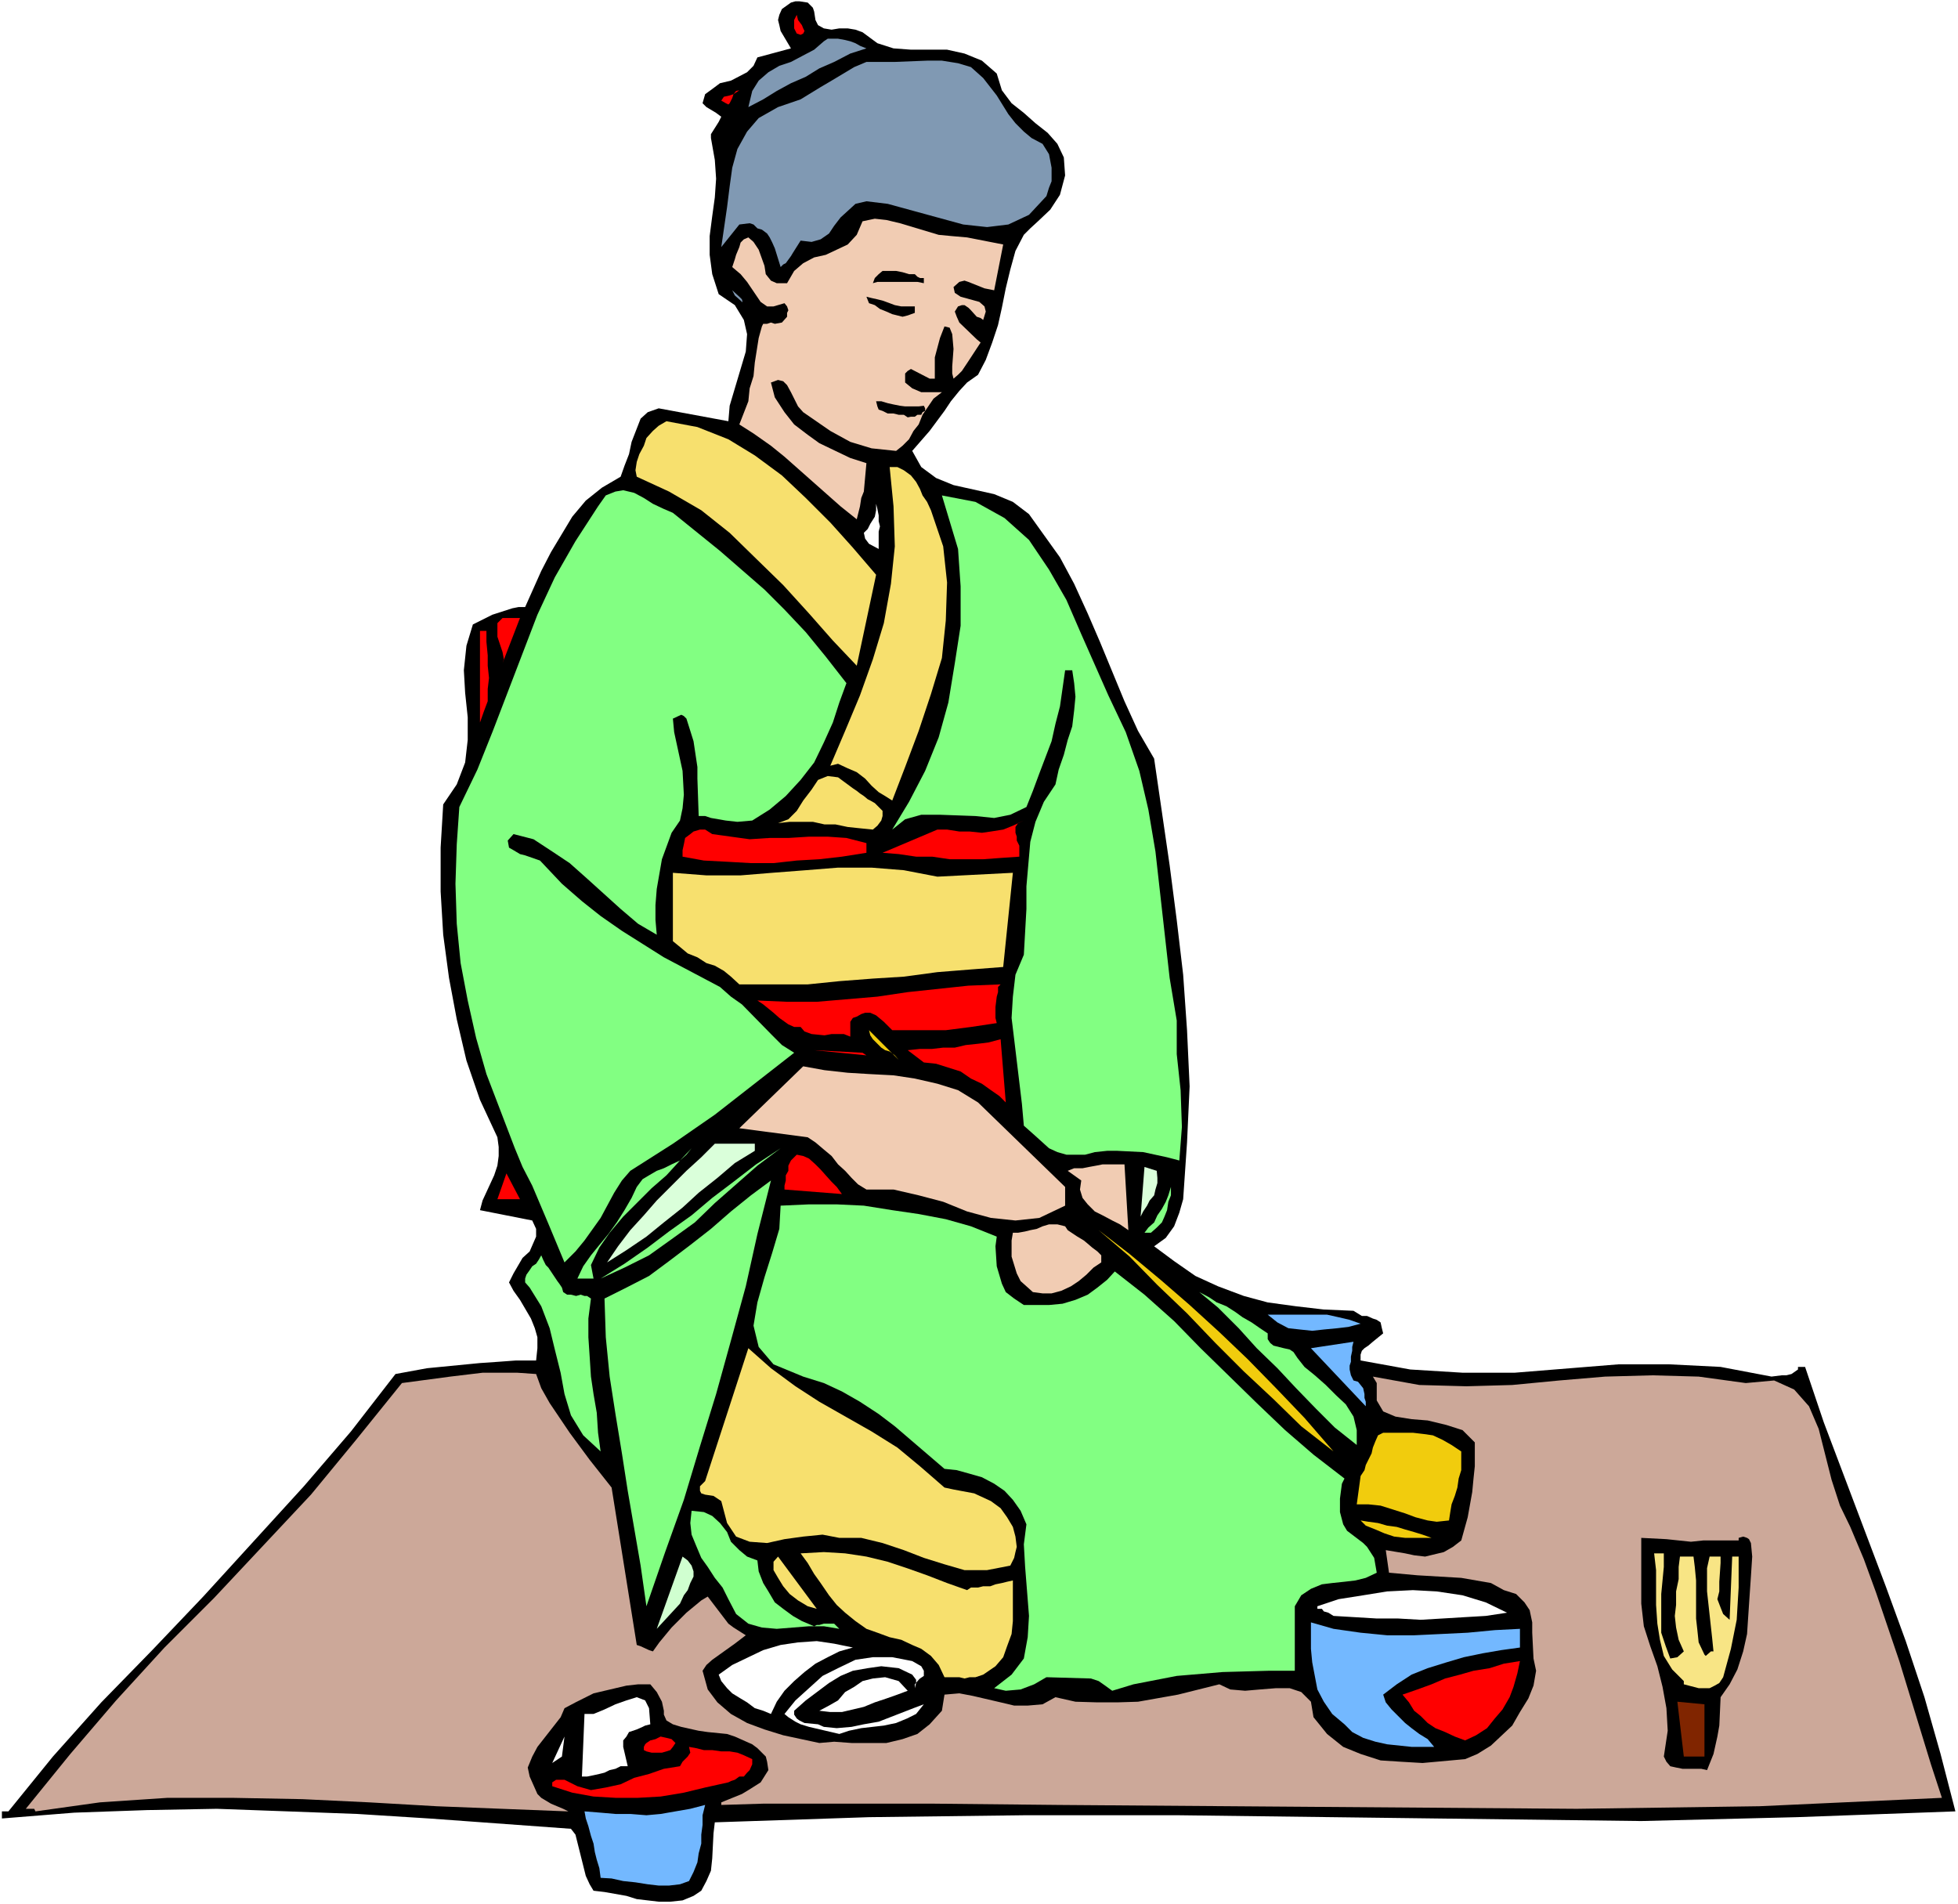 <?xml version="1.0" encoding="UTF-8" standalone="no"?>
<svg
   version="1.0"
   width="129.766mm"
   height="126.203mm"
   id="svg65"
   sodipodi:docname="Tea Ceremony.wmf"
   xmlns:inkscape="http://www.inkscape.org/namespaces/inkscape"
   xmlns:sodipodi="http://sodipodi.sourceforge.net/DTD/sodipodi-0.dtd"
   xmlns="http://www.w3.org/2000/svg"
   xmlns:svg="http://www.w3.org/2000/svg">
  <rect width="100%" height="100%" fill="#333333" stroke="none"/>
  <sodipodi:namedview
     id="namedview65"
     pagecolor="#ffffff"
     bordercolor="#000000"
     borderopacity="0.25"
     inkscape:showpageshadow="2"
     inkscape:pageopacity="0.0"
     inkscape:pagecheckerboard="0"
     inkscape:deskcolor="#d1d1d1"
     inkscape:document-units="mm" />
  <defs
     id="defs1">
    <pattern
       id="WMFhbasepattern"
       patternUnits="userSpaceOnUse"
       width="6"
       height="6"
       x="0"
       y="0" />
  </defs>
  <path
     style="fill:#ffffff;fill-opacity:1;fill-rule:evenodd;stroke:none"
     d="M 0,476.987 H 490.455 V 0 H 0 Z"
     id="path1" />
  <path
     style="fill:#000000;fill-opacity:1;fill-rule:evenodd;stroke:none"
     d="m 203.939,2.908 0.323,2.101 0.646,1.293 1.454,0.808 1.939,0.323 1.939,-0.323 h 2.101 l 1.939,0.323 1.778,0.646 3.717,2.747 4.04,1.293 4.363,0.323 h 4.686 4.363 l 4.363,0.969 4.363,1.777 3.717,3.232 1.293,4.201 2.424,3.232 3.07,2.424 2.909,2.585 3.07,2.424 2.424,2.747 1.616,3.393 0.323,4.524 -1.293,4.847 -2.424,3.716 -3.07,2.908 -1.939,1.777 -1.616,1.616 -2.101,4.04 -1.293,4.686 -1.131,4.686 -0.97,4.847 -0.97,4.363 -1.454,4.363 -1.616,4.363 -1.939,3.716 -2.747,1.939 -1.939,2.101 -2.101,2.585 -1.616,2.424 -3.717,5.009 -4.363,5.009 2.262,4.04 3.717,2.747 4.363,1.777 10.181,2.262 4.686,1.939 4.04,3.07 7.757,10.826 3.555,6.625 3.394,7.433 3.07,7.11 3.07,7.433 3.07,7.433 3.394,7.433 4.04,6.948 3.878,26.661 1.778,13.734 1.616,13.734 0.97,13.896 0.646,14.058 -0.646,14.058 -0.97,14.219 -0.97,3.393 -1.293,3.393 -2.101,2.908 -2.909,2.101 5.01,3.716 5.333,3.716 5.656,2.585 6.464,2.424 5.979,1.616 7.11,0.969 6.949,0.808 7.434,0.323 2.101,1.293 h 1.293 l 1.454,0.646 0.97,0.323 0.97,0.646 0.323,1.454 0.323,1.293 -2.586,2.101 -1.131,0.969 -0.97,0.646 -0.646,0.646 -0.323,0.969 v 1.454 l 12.443,2.262 13.09,0.808 h 13.09 l 26.018,-2.101 h 12.605 l 12.928,0.646 12.766,2.424 2.586,-0.323 h 1.131 l 1.293,-0.323 1.616,-1.131 v -0.646 h 1.778 l 4.686,13.896 15.514,41.042 5.01,13.734 4.686,14.058 4.04,14.219 3.717,14.381 -39.754,1.454 -38.946,0.969 -77.406,-0.969 -38.622,-0.485 h -38.299 l -39.107,0.485 -38.622,1.293 -0.323,2.747 -0.323,6.302 -0.323,3.07 -1.131,2.585 -1.293,2.424 -1.939,1.293 -2.747,1.131 -3.07,0.323 h -2.909 l -5.494,-0.646 -2.586,-0.808 -5.494,-0.969 -2.747,-0.323 -0.97,-1.616 -0.97,-2.101 -2.101,-8.402 -0.485,-1.939 -1.131,-1.454 -35.552,-2.585 -17.938,-1.131 -17.453,-0.646 -17.776,-0.646 -17.453,0.323 -18.261,0.646 -18.099,1.454 v -1.777 H 2.101 L 13.251,439.985 25.371,426.412 38.138,413.324 50.904,399.913 76.114,372.282 87.91,358.548 99.061,344.167 l 7.918,-1.454 13.251,-1.293 4.686,-0.323 4.363,-0.323 h 5.01 l 0.323,-3.07 v -2.747 l -0.646,-2.262 -0.97,-2.424 -2.747,-4.686 -1.616,-2.262 -1.131,-2.101 1.131,-2.262 2.262,-3.878 1.778,-1.616 1.616,-3.716 v -1.939 l -0.97,-2.101 -13.09,-2.585 0.646,-2.424 2.909,-6.302 0.808,-2.424 0.323,-2.424 v -2.262 l -0.323,-2.424 -4.363,-9.372 -3.394,-9.856 -2.424,-10.341 -1.939,-10.341 -1.454,-10.826 -0.646,-10.826 v -10.988 l 0.646,-10.826 3.394,-5.009 2.101,-5.494 0.646,-5.655 v -5.655 l -0.646,-6.14 -0.323,-5.655 0.646,-6.14 1.616,-5.332 4.848,-2.424 5.01,-1.616 1.616,-0.323 h 1.616 l 4.04,-9.049 2.424,-4.686 5.333,-8.887 3.394,-4.04 4.04,-3.232 4.686,-2.747 0.97,-2.747 1.131,-2.908 0.646,-3.07 2.262,-5.817 1.778,-1.616 2.747,-0.969 17.453,3.232 0.323,-3.878 4.04,-13.573 0.323,-4.363 -0.808,-3.555 -2.262,-3.716 -4.04,-2.747 -1.616,-5.009 -0.646,-4.847 v -4.686 l 0.646,-5.009 0.646,-4.686 0.323,-4.686 -0.323,-4.686 -0.97,-5.494 v -0.969 l 1.939,-3.07 0.646,-1.293 -1.293,-0.969 -2.424,-1.454 -0.97,-0.969 0.646,-2.262 1.778,-1.293 1.939,-1.454 2.747,-0.646 4.04,-2.101 1.616,-1.616 0.97,-2.101 8.403,-2.262 -2.586,-4.363 -0.323,-1.454 -0.323,-1.293 0.323,-1.293 0.646,-1.454 2.262,-1.616 1.131,-0.323 h 0.97 l 2.101,0.323 0.646,0.646 0.646,0.646 z"
     id="path2" />
  <path
     style="fill:#ff0000;fill-opacity:1;fill-rule:evenodd;stroke:none"
     d="m 200.545,8.725 -0.97,-0.323 -0.323,-0.646 -0.323,-0.646 V 6.302 5.009 l 0.646,-1.293 0.323,1.293 0.97,1.293 0.323,0.808 0.323,0.646 -0.323,0.646 z"
     id="path3" />
  <path
     style="fill:#8099b3;fill-opacity:1;fill-rule:evenodd;stroke:none"
     d="m 217.029,12.119 -4.04,1.293 -4.04,2.101 -3.717,1.616 -3.394,2.101 -3.717,1.616 -3.555,1.939 -3.394,2.101 -3.717,1.939 0.97,-4.04 1.616,-2.585 2.424,-2.101 2.747,-1.616 2.909,-0.969 2.747,-1.454 3.07,-1.616 2.424,-2.101 0.97,-0.646 h 1.293 1.293 l 1.778,0.323 1.293,0.323 1.293,0.485 1.131,0.646 z"
     id="path4" />
  <path
     style="fill:#8099b3;fill-opacity:1;fill-rule:evenodd;stroke:none"
     d="m 246.278,19.551 3.394,4.363 2.909,4.686 1.778,2.262 2.101,2.101 1.939,1.616 2.747,1.454 1.616,2.585 0.646,3.393 v 1.616 1.777 l -0.646,1.616 -0.646,2.101 -4.363,4.686 -5.171,2.424 -5.333,0.646 -5.979,-0.646 -18.907,-5.171 -5.333,-0.646 -2.747,0.646 -1.939,1.777 -1.778,1.616 -1.616,2.101 -1.293,1.939 -2.101,1.454 -2.262,0.646 -2.747,-0.323 -1.939,3.07 -0.485,0.808 -1.293,1.777 -0.646,0.323 -0.646,0.646 -1.454,-4.686 -0.646,-1.454 -0.646,-1.293 -0.646,-0.969 -1.293,-0.969 -1.131,-0.323 -0.97,-0.969 -0.97,-0.323 -2.586,0.323 -4.525,5.655 1.454,-10.018 0.646,-5.171 0.646,-4.686 1.293,-4.686 2.424,-4.363 2.909,-3.393 4.848,-2.747 5.656,-1.939 5.01,-3.07 2.747,-1.616 5.656,-3.393 3.07,-1.293 h 3.07 4.04 l 8.08,-0.323 h 3.717 l 4.04,0.646 3.232,0.969 z"
     id="path5" />
  <path
     style="fill:#ff0000;fill-opacity:1;fill-rule:evenodd;stroke:none"
     d="m 185.193,22.621 -0.808,0.162 -0.646,0.808 -0.323,0.969 -0.323,0.646 -0.323,0.646 -0.323,0.323 -0.646,-0.323 -1.131,-0.646 0.646,-0.969 1.454,-0.323 0.97,-0.323 z"
     id="path6" />
  <path
     style="fill:#f1ccb3;fill-opacity:1;fill-rule:evenodd;stroke:none"
     d="m 251.288,61.239 -2.262,11.472 -2.424,-0.485 -4.04,-1.616 -0.97,-0.323 -1.293,0.323 -1.454,1.293 0.323,1.454 1.454,0.969 4.686,1.293 1.293,1.131 0.323,1.293 -0.646,2.101 -0.646,-0.485 -0.97,-0.323 -1.454,-1.616 -0.646,-0.646 -0.97,-0.646 h -0.646 l -0.97,0.323 -0.808,1.293 0.485,1.293 0.646,1.454 4.363,4.201 0.97,0.808 -3.07,4.686 -1.616,2.424 -0.97,0.969 -1.131,0.969 -0.323,-1.293 v -1.777 l 0.323,-4.363 -0.323,-3.716 -0.646,-1.616 -1.293,-0.323 -1.131,2.908 -1.293,4.847 v 3.393 1.939 h -1.293 l -4.686,-2.424 -0.808,0.485 -0.646,0.646 v 2.262 l 1.778,1.454 2.262,0.969 h 0.97 1.454 1.293 1.454 l -2.101,1.616 -2.747,4.04 -0.97,2.424 -1.293,1.616 -1.131,2.101 -1.616,1.616 -1.616,1.293 -6.141,-0.646 -5.333,-1.616 -5.01,-2.747 -6.787,-4.686 -1.293,-1.454 -1.778,-3.555 -0.97,-1.777 -0.97,-0.969 -1.293,-0.323 -1.778,0.646 0.97,3.716 2.424,3.716 2.424,3.07 3.394,2.585 2.909,2.101 4.04,1.939 3.717,1.777 4.04,1.293 -0.646,7.11 -0.646,1.616 -0.323,2.101 -0.808,3.232 -4.04,-3.232 -14.059,-12.442 -3.394,-2.747 -4.363,-3.07 -3.555,-2.262 2.262,-5.817 0.323,-3.232 0.97,-3.07 0.323,-3.393 0.97,-6.14 0.808,-2.908 0.323,-0.646 h 0.97 l 0.97,-0.323 0.97,0.323 1.778,-0.323 1.293,-1.454 v -0.969 l 0.323,-0.646 -0.323,-0.969 -0.646,-0.808 -2.747,0.808 h -1.616 l -1.616,-1.131 -3.394,-5.009 -1.616,-1.939 -2.101,-1.777 0.323,-0.969 0.323,-0.969 0.323,-1.131 0.808,-1.939 0.323,-1.131 0.808,-0.808 1.131,-0.485 1.293,1.131 1.293,1.939 1.454,4.04 0.323,2.101 1.293,1.616 1.454,0.646 h 2.586 l 1.778,-3.07 2.262,-1.939 2.747,-1.454 2.909,-0.646 5.494,-2.585 2.262,-2.424 1.454,-3.393 3.07,-0.646 2.909,0.323 3.394,0.808 9.696,2.908 3.394,0.323 3.717,0.323 z"
     id="path7" />
  <path
     style="fill:#000000;fill-opacity:1;fill-rule:evenodd;stroke:none"
     d="m 231.411,69.641 v 1.293 l -1.616,-0.323 h -1.616 -1.778 -1.616 -1.939 -1.454 -1.616 l -1.131,0.323 0.485,-1.293 0.97,-0.969 0.97,-0.808 h 1.778 1.616 l 1.616,0.323 1.616,0.485 h 1.454 l 0.646,0.646 0.646,0.323 h 0.323 z"
     id="path8" />
  <path
     style="fill:#8099b3;fill-opacity:1;fill-rule:evenodd;stroke:none"
     d="m 185.193,74.327 0.646,0.646 0.162,0.646 h -0.162 l -0.323,-0.323 -1.454,-1.293 -0.646,-1.293 z"
     id="path9" />
  <path
     style="fill:#000000;fill-opacity:1;fill-rule:evenodd;stroke:none"
     d="m 229.149,76.751 v 1.616 l -1.778,0.646 -1.293,0.323 -1.293,-0.323 -1.293,-0.323 -1.454,-0.646 -1.616,-0.646 -1.293,-0.969 -1.454,-0.485 -0.646,-1.616 1.293,0.323 1.454,0.323 1.293,0.323 1.778,0.646 1.293,0.485 1.616,0.323 h 1.454 z"
     id="path10" />
  <path
     style="fill:#000000;fill-opacity:1;fill-rule:evenodd;stroke:none"
     d="m 231.411,101.634 0.323,0.646 v 0.646 l -0.646,0.323 -0.323,0.646 h -0.97 l -0.646,0.485 h -0.97 l -0.808,0.162 -0.97,-0.646 h -1.293 l -1.293,-0.323 h -1.454 l -1.293,-0.646 -0.97,-0.323 -0.323,-0.808 -0.323,-1.293 h 1.293 l 1.616,0.485 1.454,0.323 1.616,0.323 1.293,0.162 h 1.778 1.616 z"
     id="path11" />
  <path
     style="fill:#f7e06e;fill-opacity:1;fill-rule:evenodd;stroke:none"
     d="m 219.453,143.969 -4.848,22.783 -5.979,-6.302 -5.979,-6.786 -6.464,-7.11 -6.464,-6.302 -6.949,-6.786 -7.11,-5.655 -8.08,-4.686 -8.08,-3.716 -0.323,-1.616 0.323,-2.101 0.646,-1.939 1.131,-2.101 0.646,-1.939 1.616,-1.777 1.454,-1.293 1.939,-1.131 7.757,1.454 7.757,3.07 6.626,4.04 6.787,5.009 5.979,5.655 6.141,6.14 5.656,6.302 z"
     id="path12" />
  <path
     style="fill:#f7e06e;fill-opacity:1;fill-rule:evenodd;stroke:none"
     d="m 233.189,127.811 3.07,9.049 0.97,9.049 -0.323,9.533 -0.97,9.372 -2.747,9.049 -3.07,9.21 -3.394,9.049 -3.232,8.402 -1.778,-1.131 -1.616,-0.969 -1.778,-1.616 -1.616,-1.777 -2.101,-1.616 -2.262,-0.969 -2.424,-1.131 -1.939,0.485 3.717,-8.725 3.717,-8.887 3.232,-9.049 2.747,-9.049 1.778,-9.856 0.97,-9.372 -0.323,-10.018 -0.97,-9.856 h 1.939 l 1.616,0.808 1.778,1.293 1.293,1.616 0.97,1.777 0.646,1.616 1.131,1.616 z"
     id="path13" />
  <path
     style="fill:#82ff82;fill-opacity:1;fill-rule:evenodd;stroke:none"
     d="m 212.019,171.114 -1.778,4.847 -1.616,5.009 -2.262,5.009 -2.424,5.009 -3.394,4.363 -3.717,4.04 -4.04,3.393 -4.363,2.747 -3.717,0.323 -2.909,-0.323 -3.717,-0.646 -1.454,-0.485 h -1.616 l -0.323,-9.372 v -2.908 l -0.97,-6.463 -0.808,-2.585 -0.97,-3.07 -0.646,-0.646 -0.646,-0.323 -2.101,0.969 0.323,3.393 2.101,9.695 0.323,5.979 -0.323,3.393 -0.646,3.07 -2.101,3.07 -2.424,6.625 -1.293,7.433 -0.323,4.04 v 3.716 l 0.323,3.716 -4.686,-2.747 -4.363,-3.716 -8.403,-7.594 -4.363,-3.878 -4.363,-2.908 -4.686,-3.07 -5.01,-1.293 -1.454,1.616 0.323,1.777 1.131,0.646 1.616,0.969 1.293,0.323 3.717,1.293 5.494,5.817 5.01,4.363 4.686,3.716 5.333,3.716 10.504,6.625 14.059,7.433 2.747,2.424 2.747,1.939 7.595,7.756 2.424,2.424 3.07,1.939 -19.877,15.512 -10.504,7.271 -10.666,6.786 -2.101,2.424 -1.939,3.07 -3.394,6.302 -4.04,5.655 -2.262,2.747 -2.747,2.747 -4.04,-9.695 -4.04,-9.533 -2.424,-4.686 -1.939,-4.686 -7.11,-18.582 -2.586,-9.049 -2.101,-9.372 -1.778,-9.372 -0.97,-9.856 -0.323,-10.018 0.323,-9.856 0.646,-9.372 4.525,-9.372 3.878,-9.695 11.15,-29.085 4.363,-9.372 5.171,-9.049 5.656,-8.725 1.939,-2.747 2.424,-0.969 1.939,-0.323 2.747,0.646 2.424,1.293 2.262,1.454 2.747,1.293 2.262,0.969 11.797,9.533 11.15,9.695 5.01,5.009 5.333,5.655 5.01,6.14 z"
     id="path14" />
  <path
     style="fill:#82ff82;fill-opacity:1;fill-rule:evenodd;stroke:none"
     d="m 277.628,174.184 4.363,9.21 3.394,9.695 2.262,9.695 1.778,10.503 3.555,31.67 1.778,10.664 v 4.04 4.363 l 0.97,9.049 0.323,9.21 -0.323,4.201 -0.323,4.201 -3.07,-0.808 -5.979,-1.293 -6.464,-0.323 h -2.586 l -3.07,0.323 -2.424,0.646 h -2.747 -1.939 l -2.262,-0.646 -2.101,-0.969 -3.394,-3.07 -2.909,-2.585 -0.485,-5.494 -1.939,-16.158 -0.646,-5.332 0.323,-5.332 0.646,-5.494 2.101,-5.009 0.646,-11.472 v -5.655 l 0.97,-11.149 1.293,-5.009 2.101,-5.009 2.909,-4.363 0.808,-3.716 1.293,-3.716 0.97,-3.716 1.131,-3.393 0.485,-4.04 0.323,-3.393 -0.323,-3.393 -0.485,-3.232 h -1.778 l -1.293,9.049 -1.131,4.363 -0.97,4.363 -3.07,8.079 -1.616,4.363 -1.616,4.04 -4.04,1.939 -4.04,0.808 -4.686,-0.485 -8.888,-0.323 h -4.686 l -4.04,1.131 -3.232,2.585 4.202,-6.948 4.04,-7.756 3.394,-8.402 2.424,-8.725 1.616,-9.856 1.454,-9.372 v -9.856 l -0.646,-9.372 -4.04,-13.411 8.403,1.616 7.272,4.04 6.141,5.494 5.01,7.433 4.363,7.594 3.717,8.564 z"
     id="path15" />
  <path
     style="fill:#ffffff;fill-opacity:1;fill-rule:evenodd;stroke:none"
     d="m 220.099,137.505 -2.424,-1.293 -0.97,-1.293 -0.323,-1.454 0.97,-0.969 0.646,-1.293 1.131,-1.777 0.323,-1.616 v -1.616 l 0.323,1.293 0.323,1.616 v 1.454 l 0.323,1.293 -0.323,1.293 v 1.454 1.293 z"
     id="path16" />
  <path
     style="fill:#ff0000;fill-opacity:1;fill-rule:evenodd;stroke:none"
     d="m 125.886,166.105 0.323,-0.969 -0.323,-1.777 -0.646,-1.939 -0.646,-1.939 v -2.101 -1.293 l 1.293,-1.293 h 2.747 1.616 z"
     id="path17" />
  <path
     style="fill:#ff0000;fill-opacity:1;fill-rule:evenodd;stroke:none"
     d="m 121.846,158.026 v 2.747 l 0.323,3.393 v 2.585 l 0.323,3.07 -0.323,2.747 v 3.07 l -0.97,2.585 -0.97,2.747 v -22.944 z"
     id="path18" />
  <path
     style="fill:#f7e06e;fill-opacity:1;fill-rule:evenodd;stroke:none"
     d="m 221.069,203.107 v 1.293 l -0.323,1.131 -0.97,1.293 -1.131,0.969 -3.232,-0.323 -3.07,-0.323 -3.07,-0.646 h -2.747 l -2.909,-0.646 h -3.07 -2.747 l -2.909,0.323 2.586,-0.969 2.101,-2.101 1.616,-2.585 2.101,-2.747 1.616,-2.424 2.424,-0.969 2.586,0.323 3.717,2.747 0.97,0.646 0.808,0.646 0.97,0.646 0.97,0.808 0.646,0.323 1.131,0.646 0.97,0.969 z"
     id="path19" />
  <path
     style="fill:#ff0000;fill-opacity:1;fill-rule:evenodd;stroke:none"
     d="m 255.328,214.579 -4.686,0.323 -4.363,0.323 h -4.363 -4.04 l -4.363,-0.646 h -4.04 l -4.363,-0.646 -4.04,-0.323 13.736,-5.817 h 2.424 l 3.07,0.485 h 2.586 l 3.07,0.323 2.262,-0.323 3.07,-0.485 2.424,-0.969 2.747,-1.293 -1.454,0.646 -0.646,0.969 v 1.454 l 0.323,0.969 v 0.969 l 0.646,1.293 v 1.454 z"
     id="path20" />
  <path
     style="fill:#ff0000;fill-opacity:1;fill-rule:evenodd;stroke:none"
     d="M 217.029,211.186 V 213.61 l -6.141,0.969 -5.656,0.646 -5.656,0.323 -5.818,0.646 h -5.656 l -5.656,-0.323 -6.141,-0.323 -5.333,-0.969 v -1.616 l 0.323,-1.454 0.323,-1.616 1.293,-0.969 0.808,-0.646 1.616,-0.485 h 1.293 l 1.778,1.131 4.686,0.646 4.686,0.646 5.01,-0.323 h 4.686 l 5.171,-0.323 h 4.686 l 4.686,0.323 z"
     id="path21" />
  <path
     style="fill:#f7e06e;fill-opacity:1;fill-rule:evenodd;stroke:none"
     d="m 253.712,218.619 -2.424,23.591 -8.403,0.646 -8.08,0.646 -8.403,1.131 -7.757,0.485 -8.403,0.646 -7.918,0.808 h -8.888 -8.242 l -2.101,-1.939 -1.778,-1.454 -2.262,-1.293 -2.101,-0.646 -2.262,-1.454 -2.424,-0.969 -1.939,-1.616 -1.778,-1.454 v -2.262 -2.424 -2.424 -1.939 -2.101 -1.939 -1.939 -2.101 l 8.403,0.646 h 8.565 l 7.918,-0.646 8.403,-0.646 8.08,-0.646 h 8.403 l 8.08,0.646 8.403,1.616 z"
     id="path22" />
  <path
     style="fill:#ff0000;fill-opacity:1;fill-rule:evenodd;stroke:none"
     d="m 250.641,246.573 -0.646,0.646 v 1.293 l -0.323,1.131 -0.323,2.585 v 2.747 l 0.323,1.293 -6.464,0.969 -6.302,0.808 h -3.394 -3.394 -3.394 -3.232 l -2.101,-2.101 -1.939,-1.616 -1.454,-0.646 h -1.293 l -0.97,0.323 -1.131,0.646 -0.97,0.323 -0.646,0.969 v 0.969 1.131 1.616 l -1.616,-0.646 h -3.07 l -1.778,0.323 -3.232,-0.323 -1.778,-0.646 -0.97,-1.131 h -1.616 l -1.454,-0.646 -2.262,-1.616 -1.454,-1.293 -2.586,-2.101 -1.454,-0.969 7.434,0.323 h 7.434 l 15.19,-1.293 7.595,-1.131 15.19,-1.616 z"
     id="path23" />
  <path
     style="fill:#f1cc0d;fill-opacity:1;fill-rule:evenodd;stroke:none"
     d="m 225.109,265.477 -0.97,-1.131 -1.293,-0.969 -1.131,-0.323 -0.97,-0.646 -0.97,-0.969 -1.131,-1.131 -0.646,-0.969 -0.323,-1.293 z"
     id="path24" />
  <path
     style="fill:#ff0000;fill-opacity:1;fill-rule:evenodd;stroke:none"
     d="m 251.934,276.142 -1.616,-1.616 -2.101,-1.454 -2.262,-1.616 -2.747,-1.293 -2.586,-1.777 -3.07,-0.969 -3.07,-0.969 -3.07,-0.323 -4.04,-3.07 3.07,-0.323 h 3.07 l 2.747,-0.323 h 2.909 l 2.747,-0.646 3.07,-0.323 2.586,-0.323 3.07,-0.808 z"
     id="path25" />
  <path
     style="fill:#ff0000;fill-opacity:1;fill-rule:evenodd;stroke:none"
     d="m 217.029,264.346 -13.09,-1.293 12.12,0.646 z"
     id="path26" />
  <path
     style="fill:#f1ccb3;fill-opacity:1;fill-rule:evenodd;stroke:none"
     d="m 244.985,276.142 21.816,21.167 v 4.686 l -6.464,3.07 -5.979,0.646 -6.141,-0.646 -5.979,-1.616 -5.979,-2.424 -6.141,-1.616 -6.302,-1.454 h -6.787 l -2.101,-1.293 -1.616,-1.616 -1.616,-1.777 -1.778,-1.616 -1.616,-2.101 -1.939,-1.616 -2.101,-1.777 -1.939,-1.293 -17.13,-2.262 15.998,-15.512 5.333,0.969 5.818,0.646 5.333,0.323 6.141,0.323 5.333,0.808 5.656,1.293 5.171,1.616 z"
     id="path27" />
  <path
     style="fill:#daffda;fill-opacity:1;fill-rule:evenodd;stroke:none"
     d="m 189.072,288.26 -5.01,3.07 -4.363,3.716 -4.686,3.716 -4.04,3.716 -4.686,3.716 -4.363,3.555 -5.01,3.393 -4.848,3.07 2.747,-4.04 3.07,-4.04 3.394,-3.716 3.232,-3.716 3.717,-3.716 3.717,-3.716 3.717,-3.393 3.394,-3.393 h 10.019 z"
     id="path28" />
  <path
     style="fill:#82ff82;fill-opacity:1;fill-rule:evenodd;stroke:none"
     d="m 148.025,316.86 0.646,3.393 h -4.04 l 1.454,-3.07 1.939,-2.747 2.101,-2.585 2.262,-2.747 2.101,-2.908 1.939,-3.07 1.778,-3.07 1.293,-2.747 1.454,-1.939 1.616,-0.969 1.939,-1.131 1.778,-0.646 1.939,-0.969 2.101,-0.969 1.616,-1.454 1.293,-1.616 -2.909,3.07 -3.394,3.716 -3.717,3.232 -3.394,3.393 -3.717,3.716 -3.394,4.04 -2.586,3.716 z"
     id="path29" />
  <path
     style="fill:#82ff82;fill-opacity:1;fill-rule:evenodd;stroke:none"
     d="m 195.536,287.614 -5.818,4.363 -5.333,4.686 -5.333,4.686 -5.01,4.847 -5.818,4.201 -5.656,4.04 -6.141,3.07 -5.979,2.747 5.979,-3.716 5.818,-4.04 5.333,-4.04 5.656,-4.04 5.171,-4.363 5.333,-4.04 5.656,-4.363 z"
     id="path30" />
  <path
     style="fill:#ff0000;fill-opacity:1;fill-rule:evenodd;stroke:none"
     d="m 210.888,299.086 -14.382,-1.131 v -0.969 l 0.323,-1.293 v -1.293 l 0.646,-1.131 v -1.293 l 0.646,-1.293 0.808,-0.808 0.646,-0.646 1.616,0.323 1.454,0.646 1.616,1.454 1.293,1.293 1.293,1.454 1.454,1.616 1.293,1.293 z"
     id="path31" />
  <path
     style="fill:#f1ccb3;fill-opacity:1;fill-rule:evenodd;stroke:none"
     d="m 282.638,308.135 -2.101,-1.454 -1.939,-0.969 -2.424,-1.293 -1.939,-0.969 -1.778,-1.777 -1.293,-1.616 -0.646,-2.101 0.323,-2.262 -3.394,-2.424 1.616,-0.646 h 2.101 l 1.616,-0.323 1.778,-0.323 1.616,-0.323 h 2.101 1.293 2.101 z"
     id="path32" />
  <path
     style="fill:#daffda;fill-opacity:1;fill-rule:evenodd;stroke:none"
     d="m 289.748,293.269 0.162,1.777 v 1.293 l -0.485,1.616 -0.323,1.454 -1.131,1.293 -0.646,1.293 -0.97,1.454 -0.646,1.293 0.97,-12.442 z"
     id="path33" />
  <path
     style="fill:#ff0000;fill-opacity:1;fill-rule:evenodd;stroke:none"
     d="m 124.593,300.379 2.262,-6.463 3.394,6.463 z"
     id="path34" />
  <path
     style="fill:#82ff82;fill-opacity:1;fill-rule:evenodd;stroke:none"
     d="m 161.923,402.337 -1.454,-10.18 -1.616,-9.372 -1.616,-9.372 -1.454,-9.372 -1.616,-9.856 -1.454,-9.372 -0.97,-9.856 -0.323,-9.695 5.494,-2.747 5.656,-2.908 5.01,-3.716 5.333,-4.04 5.171,-4.04 5.01,-4.363 5.01,-4.04 5.01,-3.716 -3.394,13.411 -2.909,13.088 -3.717,13.573 -3.717,13.411 -4.04,13.088 -4.04,13.411 -4.686,13.088 z"
     id="path35" />
  <path
     style="fill:#82ff82;fill-opacity:1;fill-rule:evenodd;stroke:none"
     d="m 288.294,308.781 h -1.616 l 0.97,-1.293 1.454,-1.293 0.808,-1.777 1.131,-1.616 0.97,-1.777 0.646,-1.616 0.646,-2.101 0.808,-1.616 -0.808,1.616 v 2.101 l -0.646,1.616 -0.323,2.101 -0.646,1.616 -0.646,1.454 -1.293,1.293 z"
     id="path36" />
  <path
     style="fill:#82ff82;fill-opacity:1;fill-rule:evenodd;stroke:none"
     d="m 249.672,309.751 -0.323,2.424 0.323,5.009 1.293,4.363 0.97,2.101 2.101,1.616 2.424,1.616 h 2.909 3.394 l 3.394,-0.323 3.232,-0.969 3.07,-1.293 2.424,-1.777 2.424,-1.939 1.939,-2.101 7.434,5.817 7.434,6.625 6.626,6.786 14.059,13.734 7.11,6.786 7.11,6.14 7.757,5.978 -0.646,1.293 -0.485,3.716 v 3.393 l 0.808,3.07 0.97,1.616 4.04,3.07 0.97,0.969 1.778,2.747 0.646,3.716 -2.747,1.293 -2.586,0.646 -2.747,0.323 -3.07,0.323 -2.586,0.323 -2.747,1.131 -2.424,1.616 -1.616,2.747 v 16.158 h -6.464 l -11.635,0.323 -11.474,0.969 -10.827,2.101 -5.333,1.616 -1.778,-1.293 -1.616,-1.131 -1.939,-0.646 -11.15,-0.323 -3.07,1.777 -3.394,1.293 -3.717,0.323 -2.909,-0.646 4.363,-3.393 3.07,-4.04 0.97,-5.332 0.323,-5.332 -0.97,-12.28 -0.323,-5.655 0.646,-5.009 -1.454,-3.393 -1.939,-2.747 -2.101,-2.262 -2.586,-1.777 -3.07,-1.616 -3.394,-0.969 -2.909,-0.808 -3.07,-0.323 -12.443,-10.664 -4.04,-3.07 -4.686,-3.07 -4.525,-2.585 -4.525,-2.101 -5.171,-1.616 -7.434,-3.07 -3.717,-4.363 -1.293,-5.332 0.97,-5.817 1.778,-6.302 1.939,-6.14 1.778,-5.979 0.323,-5.817 7.11,-0.323 h 6.949 l 6.787,0.323 7.11,1.131 6.626,0.969 6.787,1.293 6.302,1.777 z"
     id="path37" />
  <path
     style="fill:#f1ccb3;fill-opacity:1;fill-rule:evenodd;stroke:none"
     d="m 275.851,314.437 v 1.777 l -1.939,1.293 -1.778,1.777 -1.939,1.616 -1.939,1.293 -2.424,1.131 -2.424,0.646 h -2.262 l -2.424,-0.323 -1.616,-1.454 -1.454,-1.293 -0.97,-1.939 -0.646,-2.101 -0.646,-2.101 v -1.939 -2.101 l 0.323,-1.939 h 1.293 l 1.778,-0.323 1.293,-0.323 1.616,-0.323 1.454,-0.646 1.616,-0.485 h 2.101 l 1.939,0.485 0.646,0.969 1.454,0.969 0.97,0.646 1.616,0.969 0.97,0.808 1.131,0.969 1.293,0.969 z"
     id="path38" />
  <path
     style="fill:#f1cc0d;fill-opacity:1;fill-rule:evenodd;stroke:none"
     d="m 334.027,363.557 -8.08,-6.302 -6.949,-6.786 -7.434,-6.948 -7.11,-7.11 -7.11,-7.433 -7.434,-7.11 -6.949,-7.11 -7.757,-6.625 7.757,5.979 7.757,6.463 7.272,6.302 7.434,6.786 7.11,6.786 7.11,7.271 7.11,7.433 z"
     id="path39" />
  <path
     style="fill:#82ff82;fill-opacity:1;fill-rule:evenodd;stroke:none"
     d="m 140.753,322.516 0.323,1.131 0.97,0.646 h 0.97 l 1.293,0.323 1.131,-0.323 0.97,0.323 h 0.646 l 0.97,0.646 -0.646,5.009 v 4.686 l 0.323,4.847 0.323,5.009 0.646,4.363 0.808,4.686 0.323,5.009 0.646,4.686 -4.363,-4.04 -3.07,-5.009 -1.616,-5.332 -0.97,-5.332 -1.454,-5.817 -1.293,-5.332 -2.101,-5.494 -2.909,-4.686 -1.131,-1.293 v -0.969 l 0.323,-0.969 0.808,-1.131 0.646,-0.969 0.97,-0.646 0.646,-0.969 0.646,-1.131 0.485,1.131 0.646,1.293 0.646,0.646 0.97,1.454 0.646,0.969 0.646,0.969 0.485,0.646 z"
     id="path40" />
  <path
     style="fill:#82ff82;fill-opacity:1;fill-rule:evenodd;stroke:none"
     d="m 317.544,333.988 v 1.454 l 0.646,0.969 0.808,0.646 1.293,0.323 1.293,0.323 1.454,0.323 0.97,0.646 0.97,1.454 1.778,2.262 2.586,2.101 2.747,2.424 2.586,2.585 2.424,2.262 1.939,3.07 0.808,3.393 v 3.716 l -5.494,-4.363 -4.686,-4.686 -5.01,-5.171 -4.686,-5.009 -5.171,-5.009 -4.525,-5.009 -5.171,-5.171 -4.686,-3.878 2.424,1.293 1.939,1.293 2.424,0.969 2.262,1.454 1.778,1.293 2.262,1.293 2.101,1.454 z"
     id="path41" />
  <path
     style="fill:#73b8ff;fill-opacity:1;fill-rule:evenodd;stroke:none"
     d="m 340.814,331.564 -3.07,0.808 -2.747,0.323 -3.394,0.323 -2.909,0.323 -3.07,-0.323 -2.909,-0.323 -2.747,-1.454 -2.424,-1.939 h 3.07 3.07 3.07 2.909 2.747 l 2.909,0.646 2.747,0.646 z"
     id="path42" />
  <path
     style="fill:#73b8ff;fill-opacity:1;fill-rule:evenodd;stroke:none"
     d="m 339.036,345.783 1.131,0.323 0.646,0.808 0.646,0.808 0.323,1.454 v 0.969 l 0.323,0.969 v 0.646 0.485 l -13.736,-14.542 10.666,-1.616 -0.323,1.293 v 0.969 l -0.323,1.454 v 1.293 l -0.323,0.969 v 0.969 l 0.323,1.454 z"
     id="path43" />
  <path
     style="fill:#f7e06e;fill-opacity:1;fill-rule:evenodd;stroke:none"
     d="m 236.582,372.606 2.262,0.485 5.171,0.969 4.202,1.939 2.424,1.777 1.616,2.262 1.454,2.424 0.646,2.424 0.323,2.585 -0.323,1.293 -0.323,1.454 -0.97,1.939 -5.818,1.131 h -5.656 l -5.01,-1.454 -5.171,-1.616 -5.01,-1.939 -5.333,-1.777 -5.333,-1.293 h -5.494 l -4.202,-0.808 -4.848,0.485 -4.686,0.646 -4.363,0.969 -4.363,-0.323 -3.394,-1.293 -2.262,-3.393 -1.454,-5.494 -0.97,-0.646 -0.97,-0.646 -2.101,-0.323 -0.97,-0.323 -0.323,-0.646 v -1.131 l 1.293,-1.293 6.787,-20.844 4.04,-12.442 5.656,5.009 6.141,4.524 5.979,3.878 13.09,7.433 6.464,4.04 5.656,4.686 z"
     id="path44" />
  <path
     style="fill:#cca899;fill-opacity:1;fill-rule:evenodd;stroke:none"
     d="m 134.289,344.167 1.293,3.555 2.101,3.716 5.01,7.433 5.01,6.786 5.494,6.948 6.302,39.426 0.97,0.323 2.101,0.969 0.97,0.323 1.616,-2.262 3.07,-3.716 3.717,-3.716 3.717,-3.07 1.616,-0.969 5.171,6.786 1.293,0.969 3.07,1.939 -2.747,2.101 -5.656,4.04 -1.454,1.293 -0.97,1.454 1.293,4.686 2.424,3.232 3.394,2.908 4.04,2.262 4.363,1.616 4.686,1.454 9.05,1.939 3.717,-0.323 4.363,0.323 h 8.726 l 4.04,-0.969 3.717,-1.293 3.07,-2.424 3.07,-3.393 0.646,-4.04 3.717,-0.323 3.394,0.646 6.949,1.616 3.394,0.808 h 3.394 l 3.717,-0.323 3.232,-1.777 5.01,1.131 5.494,0.162 h 5.01 l 5.171,-0.162 10.019,-1.777 10.342,-2.585 2.747,1.293 3.717,0.323 3.717,-0.323 4.04,-0.323 h 3.394 l 2.909,0.969 2.424,2.424 0.646,3.878 3.394,4.201 4.04,3.232 4.363,1.777 5.01,1.616 5.01,0.323 5.494,0.323 10.666,-0.969 3.07,-1.293 3.394,-2.101 5.333,-5.009 1.939,-3.393 2.101,-3.393 1.293,-3.232 0.646,-3.716 -0.646,-3.07 -0.323,-6.463 v -2.585 l -0.646,-3.07 -1.293,-1.939 -2.101,-2.101 -3.07,-0.969 -3.232,-1.777 -3.717,-0.646 -3.717,-0.646 -10.989,-0.646 -7.11,-0.646 -0.808,-5.655 4.848,0.808 2.262,0.485 2.747,0.323 4.686,-1.131 2.262,-1.293 2.101,-1.616 1.616,-5.817 1.131,-6.302 0.323,-3.393 0.323,-3.07 v -5.979 l -3.07,-3.07 -4.04,-1.293 -4.686,-1.131 -4.04,-0.323 -4.04,-0.646 -3.07,-1.293 -1.616,-2.747 v -4.363 l -0.97,-1.616 11.635,2.101 11.797,0.323 11.474,-0.323 11.797,-1.131 11.474,-0.969 11.797,-0.323 11.635,0.323 11.797,1.616 7.11,-0.646 5.01,2.262 3.717,4.201 2.424,5.655 3.232,12.765 2.101,6.463 2.586,5.332 3.394,8.079 3.07,8.402 5.818,17.128 7.918,25.853 2.747,8.402 -45.733,2.101 -45.733,0.646 -129.765,-0.969 -31.35,-0.323 h -31.997 -10.666 l -10.504,0.323 v -0.646 l 5.171,-2.101 1.616,-0.969 3.07,-1.939 1.939,-3.07 -0.323,-2.101 -0.323,-1.293 -0.97,-0.969 -1.131,-1.131 -1.293,-0.969 -4.363,-1.939 -1.939,-0.646 -4.848,-0.485 -2.262,-0.323 -4.363,-0.969 -2.101,-0.646 -1.616,-0.969 -0.646,-1.454 v -0.969 l -0.485,-2.262 -1.293,-2.424 -1.616,-1.939 h -3.07 l -2.909,0.323 -2.747,0.646 -5.494,1.293 -4.525,2.262 -2.747,1.454 -0.97,2.262 -5.818,7.433 -1.293,2.424 -1.131,2.747 0.485,2.262 1.939,4.363 0.97,0.969 2.424,1.454 3.07,1.293 1.293,0.646 -16.483,-0.646 -16.483,-0.646 -16.806,-0.969 -16.806,-0.808 -17.13,-0.323 H 41.854 L 25.048,451.457 8.888,453.719 8.565,453.073 H 7.918 6.464 l 11.15,-13.734 11.474,-13.411 12.12,-13.25 12.443,-12.442 24.24,-25.853 11.312,-13.734 11.474,-14.219 12.12,-1.616 8.08,-0.969 h 4.363 4.363 z"
     id="path45" />
  <path
     style="fill:#f1cc0d;fill-opacity:1;fill-rule:evenodd;stroke:none"
     d="m 366.024,363.557 v 2.424 2.262 l -0.646,2.101 -0.323,2.262 -0.646,2.101 -0.808,2.101 -0.323,1.939 -0.323,2.101 -3.07,0.323 -2.262,-0.323 -3.07,-0.808 -2.586,-0.969 -3.07,-0.969 -3.07,-0.969 -3.07,-0.323 h -2.909 l 0.97,-7.11 0.97,-1.454 0.323,-1.293 0.646,-1.293 0.808,-1.616 0.323,-1.454 0.646,-1.616 0.646,-1.454 1.293,-0.646 h 2.424 2.424 2.586 l 2.747,0.323 2.262,0.323 2.424,1.131 2.262,1.293 z"
     id="path46" />
  <path
     style="fill:#82ff82;fill-opacity:1;fill-rule:evenodd;stroke:none"
     d="m 189.718,390.864 0.323,2.747 1.131,2.908 1.293,2.101 1.616,2.747 2.101,1.616 2.424,1.777 2.262,1.293 3.07,1.293 0.646,-0.323 h 0.646 l 1.131,-0.323 h 0.97 0.646 0.97 l 0.323,0.323 0.97,0.969 -3.878,-0.646 h -3.717 l -4.04,0.323 -4.04,0.323 -3.717,-0.323 -3.394,-0.969 -3.07,-2.424 -1.939,-3.716 -1.454,-2.908 -1.939,-2.424 -1.778,-2.747 -1.616,-2.262 -1.293,-3.07 -1.131,-2.747 -0.323,-2.908 0.323,-3.07 3.07,0.323 2.101,0.969 1.939,1.777 1.778,2.262 0.97,2.424 2.101,2.101 1.939,1.616 z"
     id="path47" />
  <path
     style="fill:#f1cc0d;fill-opacity:1;fill-rule:evenodd;stroke:none"
     d="m 358.59,385.209 h -1.939 -2.424 -2.262 l -2.747,-0.323 -2.424,-0.808 -2.262,-0.969 -2.424,-0.969 -1.293,-1.293 1.939,0.323 2.424,0.323 2.262,0.646 2.424,0.323 2.101,0.646 2.262,0.646 2.101,0.646 z"
     id="path48" />
  <path
     style="fill:#000000;fill-opacity:1;fill-rule:evenodd;stroke:none"
     d="m 435.512,385.855 v -0.646 l 1.131,-0.323 0.97,0.323 0.485,0.323 0.485,0.969 0.323,3.393 -0.323,5.009 -0.323,4.686 -0.646,9.695 -0.97,4.363 -1.454,4.524 -1.939,3.716 -2.262,3.232 -0.323,7.11 -0.485,2.747 -0.97,4.363 -1.616,4.04 -1.454,-0.323 h -3.232 -1.454 l -1.616,-0.323 -1.454,-0.323 -0.97,-1.131 -0.646,-1.293 0.97,-6.463 -0.323,-5.655 -0.97,-5.332 -1.293,-5.171 -1.778,-5.009 -1.616,-5.009 -0.646,-5.655 v -5.817 -10.664 l 6.302,0.323 6.141,0.646 3.07,-0.323 z"
     id="path49" />
  <path
     style="fill:#f7e06e;fill-opacity:1;fill-rule:evenodd;stroke:none"
     d="m 242.238,398.297 0.97,-0.646 h 1.778 l 1.293,-0.323 h 1.778 l 1.293,-0.485 1.616,-0.323 1.293,-0.323 1.454,-0.323 v 3.07 3.393 3.716 l -0.323,3.232 -1.131,3.07 -0.97,2.747 -1.939,2.262 -3.07,2.101 -0.97,0.323 -0.97,0.323 h -1.454 l -1.293,0.323 -1.293,-0.323 h -1.454 -1.293 -0.97 l -1.454,-3.07 -1.939,-2.262 -2.424,-1.777 -2.262,-0.969 -2.747,-1.293 -2.909,-0.646 -3.07,-1.131 -2.747,-0.969 -2.747,-1.939 -2.586,-2.101 -2.101,-1.939 -1.939,-2.424 -2.101,-3.07 -1.616,-2.262 -1.616,-2.747 -1.778,-2.424 5.818,-0.323 5.333,0.323 5.333,0.808 5.333,1.293 4.848,1.616 5.01,1.777 5.01,1.939 z"
     id="path50" />
  <path
     style="fill:#f8e585;fill-opacity:1;fill-rule:evenodd;stroke:none"
     d="m 416.766,389.087 v 3.393 l -0.646,6.786 v 6.786 2.908 l 1.131,3.393 1.131,3.07 1.778,-0.323 1.616,-1.454 -1.293,-2.908 -0.646,-3.07 -0.323,-2.908 0.323,-2.747 v -3.393 l 0.646,-3.07 v -3.07 l 0.323,-2.585 h 3.394 l 0.323,2.585 0.323,3.393 v 9.533 l 0.323,2.908 0.323,3.07 1.454,3.07 0.323,0.323 1.293,-1.131 h 0.646 l -0.323,-3.232 -1.293,-11.795 v -5.817 l 0.646,-2.908 h 2.747 v 1.616 l -0.323,4.686 v 2.424 l -0.485,1.939 0.808,2.101 0.646,1.616 1.616,1.454 0.646,-15.835 h 1.616 v 7.756 l -0.485,8.079 -1.454,7.271 -1.939,7.11 -0.97,1.454 -1.131,0.646 -1.293,0.646 h -1.293 -1.454 l -3.717,-0.969 v -0.808 l -2.909,-2.908 -2.101,-3.393 -0.97,-4.04 -0.646,-4.04 -0.323,-4.686 v -4.363 -4.363 l -0.485,-4.201 z"
     id="path51" />
  <path
     style="fill:#d0ffd0;fill-opacity:1;fill-rule:evenodd;stroke:none"
     d="m 170.326,401.69 -5.818,6.302 6.464,-18.097 1.293,0.969 0.97,1.293 0.485,1.454 v 1.293 l -0.808,1.616 -0.646,1.777 -0.97,1.293 z"
     id="path52" />
  <path
     style="fill:#f7e06e;fill-opacity:1;fill-rule:evenodd;stroke:none"
     d="m 204.585,402.983 -2.262,-0.646 -2.424,-1.454 -2.101,-1.616 -1.616,-1.939 -1.293,-2.101 -1.131,-1.939 v -2.101 l 1.131,-1.293 z"
     id="path53" />
  <path
     style="fill:#ffffff;fill-opacity:1;fill-rule:evenodd;stroke:none"
     d="m 377.497,403.952 -5.333,0.808 -5.494,0.323 -5.333,0.323 -5.494,0.323 -5.656,-0.323 h -5.333 l -5.333,-0.323 -5.494,-0.323 -1.293,-0.808 -1.131,-0.323 -0.485,-0.646 h -1.131 v -0.646 l 5.333,-1.777 6.141,-0.969 5.979,-0.969 6.464,-0.323 5.979,0.323 6.464,0.969 5.818,1.777 z"
     id="path54" />
  <path
     style="fill:#73b8ff;fill-opacity:1;fill-rule:evenodd;stroke:none"
     d="m 380.729,407.992 v 4.686 l -4.686,0.646 -4.686,0.808 -4.686,0.969 -4.363,1.293 -4.686,1.454 -4.04,1.616 -3.717,2.424 -3.394,2.585 0.646,1.939 1.454,1.777 1.616,1.616 1.778,1.777 1.616,1.293 1.939,1.454 2.101,1.293 1.616,1.939 h -2.586 -3.07 l -3.07,-0.323 -3.07,-0.323 -2.909,-0.646 -3.07,-0.969 -2.747,-1.454 -1.939,-1.939 -3.07,-2.585 -2.101,-3.07 -1.616,-3.07 -0.646,-3.393 -0.646,-3.393 -0.323,-3.393 v -3.393 -3.232 l 5.656,1.616 6.787,0.969 6.626,0.646 h 6.787 l 6.787,-0.323 6.626,-0.323 6.787,-0.646 z"
     id="path55" />
  <path
     style="fill:#ffffff;fill-opacity:1;fill-rule:evenodd;stroke:none"
     d="m 213.635,412.678 -3.394,0.969 -2.909,1.454 -3.07,1.616 -2.747,2.101 -2.586,2.262 -2.424,2.424 -1.939,2.747 -1.454,3.07 -1.939,-0.808 -2.101,-0.646 -1.939,-1.454 -1.616,-0.969 -2.101,-1.293 -1.293,-1.293 -1.454,-1.777 -0.646,-1.616 3.394,-2.424 4.04,-1.939 3.717,-1.777 4.363,-1.293 4.363,-0.646 4.686,-0.323 4.363,0.646 z"
     id="path56" />
  <path
     style="fill:#ffffff;fill-opacity:1;fill-rule:evenodd;stroke:none"
     d="m 231.411,418.495 v 1.293 l -0.97,0.646 -0.323,0.323 -0.97,1.131 v 0.969 l 0.323,-1.293 v -0.808 l -0.97,-1.293 -3.394,-1.616 -4.363,-0.485 -3.394,0.485 -3.717,0.646 -3.07,1.293 -2.909,1.777 -5.818,4.363 -2.909,2.585 v 0.969 l 0.646,0.969 0.646,0.485 1.293,0.646 3.394,0.323 1.454,0.646 3.232,0.323 3.717,-0.323 3.07,-0.646 3.717,-0.646 8.726,-3.393 2.586,-0.969 -1.939,2.424 -2.262,1.131 -2.747,1.131 -3.07,0.646 -5.656,0.646 -3.07,0.646 -2.424,0.808 -7.595,-1.777 -2.101,-0.646 -1.293,-0.646 -1.778,-1.131 -0.97,-0.808 2.747,-3.393 3.394,-3.07 3.394,-3.07 3.878,-1.939 4.363,-2.101 4.363,-0.646 h 4.848 l 5.01,0.969 2.262,1.293 z"
     id="path57" />
  <path
     style="fill:#ff0000;fill-opacity:1;fill-rule:evenodd;stroke:none"
     d="m 380.729,416.071 -0.646,3.07 -0.97,3.393 -0.97,2.585 -1.778,3.07 -1.939,2.262 -1.939,2.424 -2.747,1.777 -2.747,1.293 -2.586,-0.969 -2.424,-1.131 -2.424,-0.969 -1.939,-1.293 -1.778,-1.777 -1.616,-1.293 -1.293,-2.101 -1.616,-1.939 3.717,-1.293 3.555,-1.293 3.394,-1.454 3.717,-0.969 3.394,-0.969 4.04,-0.646 3.555,-1.131 z"
     id="path58" />
  <path
     style="fill:#ffffff;fill-opacity:1;fill-rule:evenodd;stroke:none"
     d="m 227.371,423.504 -2.586,0.969 -2.747,0.969 -2.909,0.969 -2.747,1.131 -2.747,0.646 -2.747,0.646 h -2.909 l -2.747,-0.323 2.424,-1.293 2.262,-1.293 1.778,-2.101 2.262,-1.293 2.101,-1.454 2.586,-0.646 3.07,-0.323 3.394,0.969 z"
     id="path59" />
  <path
     style="fill:#ffffff;fill-opacity:1;fill-rule:evenodd;stroke:none"
     d="m 162.893,431.906 -1.293,0.323 -0.646,0.323 -1.454,0.646 -0.97,0.323 -0.97,0.323 -0.646,1.131 -0.808,0.969 v 1.616 l 1.131,4.847 h -1.778 l -1.293,0.646 -1.454,0.323 -1.293,0.646 -1.293,0.323 -1.454,0.323 -1.616,0.323 h -1.293 l 0.646,-15.673 h 2.262 l 2.747,-1.131 2.747,-1.293 2.747,-0.969 2.586,-0.808 2.101,0.808 0.97,1.939 z"
     id="path60" />
  <path
     style="fill:#802500;fill-opacity:1;fill-rule:evenodd;stroke:none"
     d="m 426.947,439.985 h -5.171 l -1.616,-13.734 6.787,0.646 z"
     id="path61" />
  <path
     style="fill:#ffffff;fill-opacity:1;fill-rule:evenodd;stroke:none"
     d="m 138.329,441.601 3.07,-6.625 -0.646,5.009 z"
     id="path62" />
  <path
     style="fill:#ff0000;fill-opacity:1;fill-rule:evenodd;stroke:none"
     d="m 169.195,436.592 -0.646,0.969 -0.646,0.808 -0.97,0.323 -1.131,0.323 h -1.293 -1.293 l -1.293,-0.323 -0.646,-0.323 v -0.808 l 0.323,-0.646 0.323,-0.323 0.97,-0.646 1.293,-0.323 1.293,-0.646 1.454,0.323 1.293,0.323 z"
     id="path63" />
  <path
     style="fill:#ff0000;fill-opacity:1;fill-rule:evenodd;stroke:none"
     d="m 188.425,440.631 v 1.293 l -0.646,1.454 -0.646,0.646 -0.808,0.969 h -1.131 l -1.131,0.808 -0.97,0.323 -0.646,0.323 -5.818,1.293 -5.333,1.293 -5.818,0.969 -5.656,0.323 h -5.656 l -5.494,-0.323 -5.333,-0.969 -5.01,-1.616 v -0.969 l 0.97,-0.646 h 1.131 0.97 l 3.232,1.616 3.394,0.969 3.717,-0.646 3.717,-0.808 3.394,-1.616 3.717,-0.969 3.717,-1.293 4.04,-0.646 0.646,-1.131 1.293,-1.293 0.646,-0.969 -0.323,-1.454 1.778,0.323 1.939,0.485 h 2.101 l 2.262,0.323 h 2.101 l 1.939,0.323 1.616,0.646 z"
     id="path64" />
  <path
     style="fill:#73b8ff;fill-opacity:1;fill-rule:evenodd;stroke:none"
     d="m 176.629,452.103 -0.646,2.585 v 2.424 l -0.323,2.424 v 2.262 l -0.646,2.424 -0.323,2.262 -0.97,2.424 -1.131,2.262 -2.262,0.808 -2.747,0.323 h -2.586 l -2.747,-0.323 -3.07,-0.485 -3.07,-0.323 -2.909,-0.646 -2.747,-0.162 -0.323,-2.424 -0.646,-2.101 -0.485,-1.939 -0.323,-2.101 -0.646,-1.939 -0.646,-2.424 -0.646,-1.939 -0.323,-1.777 4.04,0.323 3.717,0.323 h 3.717 l 4.04,0.323 3.555,-0.323 3.717,-0.646 3.717,-0.646 z"
     id="path65" />
</svg>
